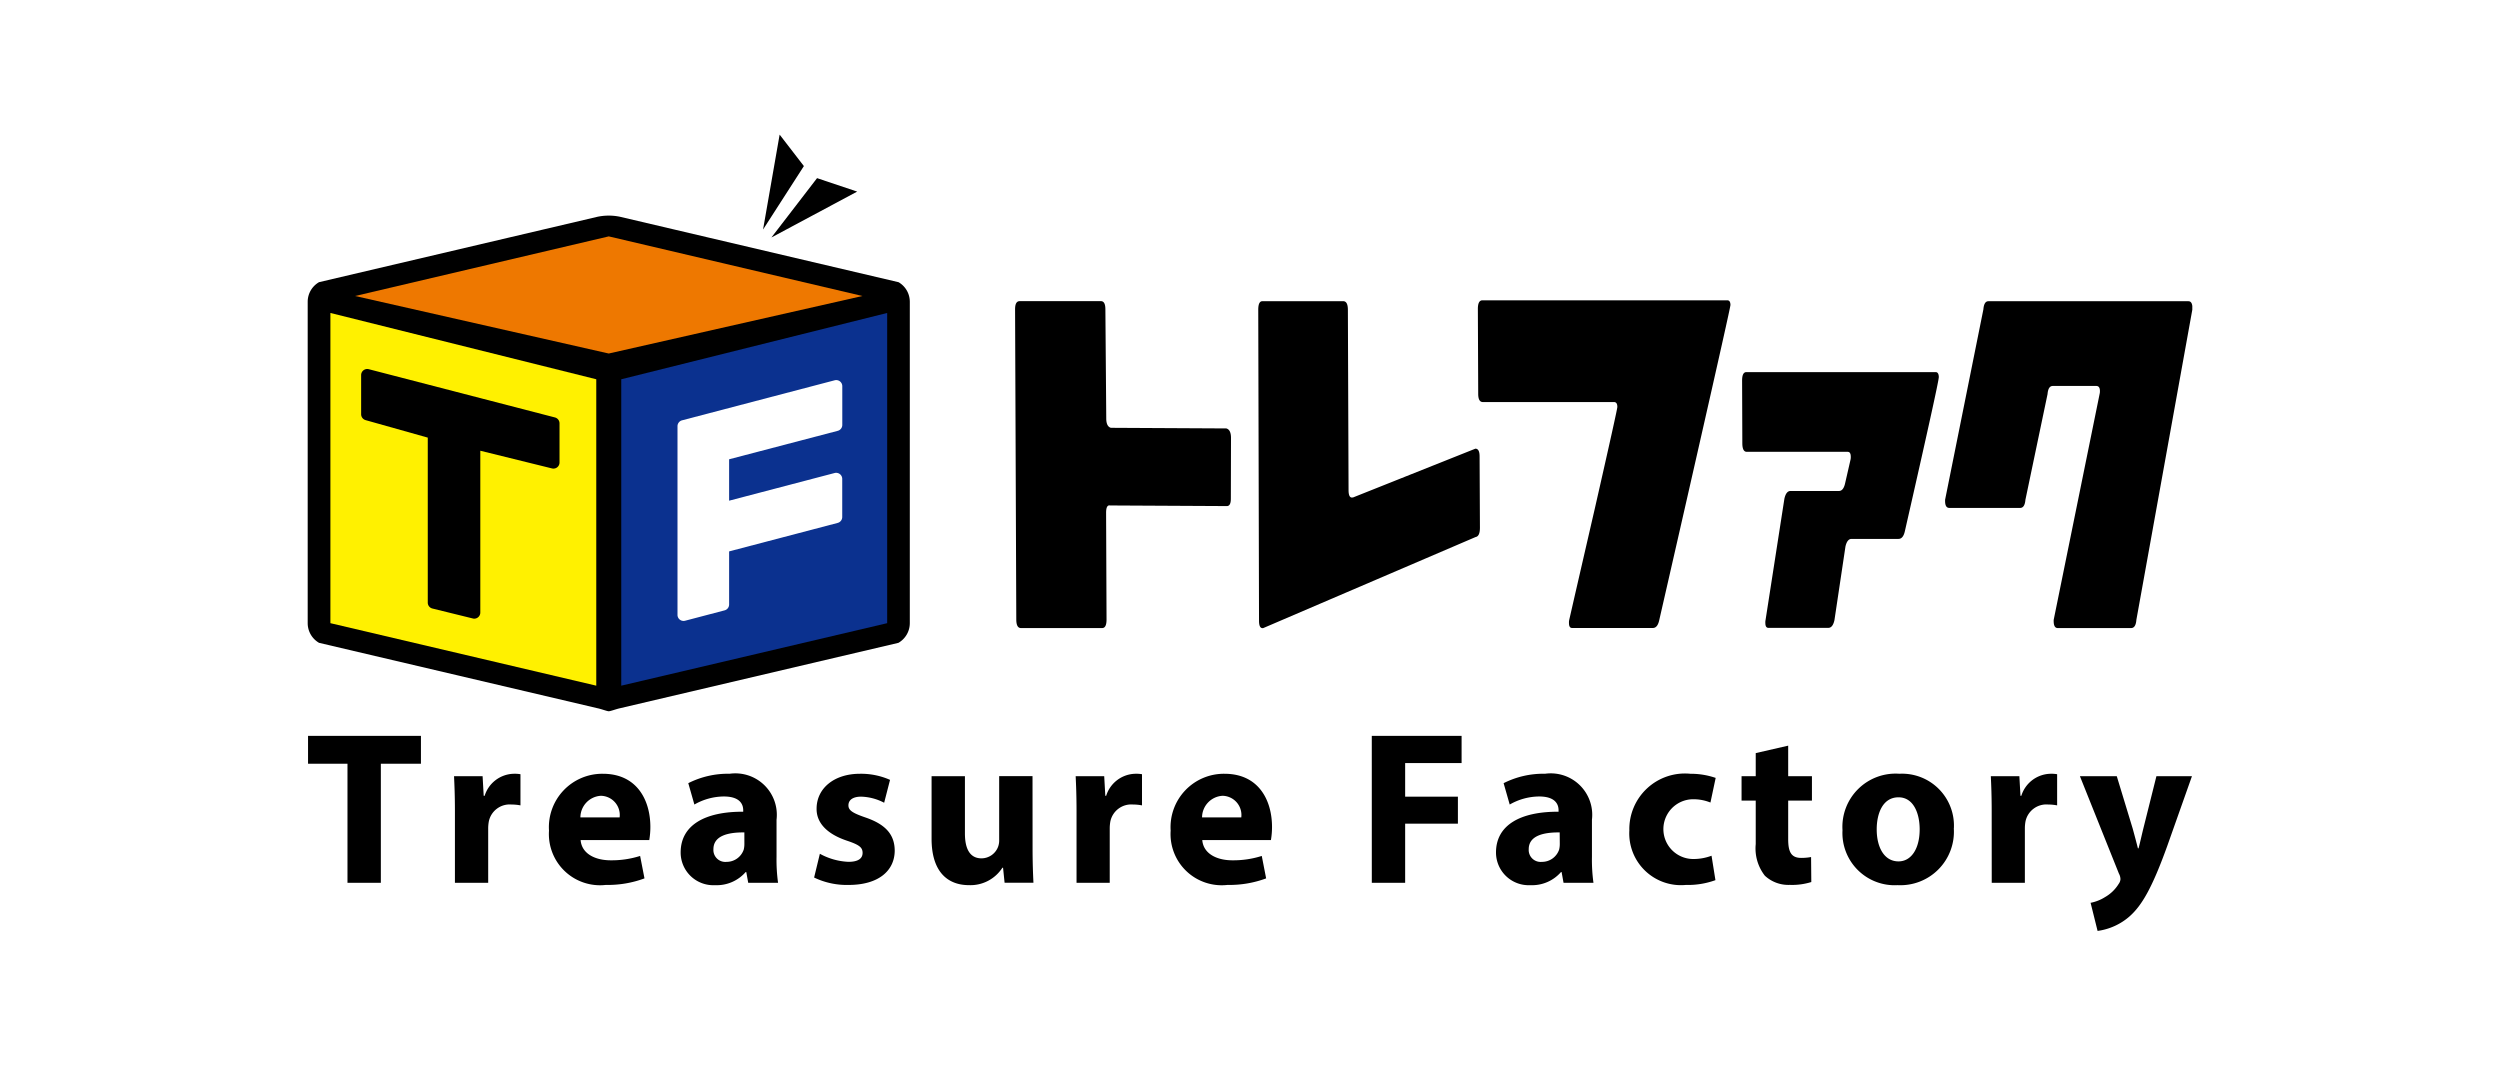 <svg xmlns="http://www.w3.org/2000/svg" width="130" height="56"><defs><clipPath id="a"><path fill="none" d="M0 0h98v41.408H0z"/></clipPath></defs><path fill="#fff" d="M0 0h130v56H0z"/><g transform="translate(16 7)" clip-path="url(#a)"><path d="M48.004 18.934c0 .254-.069.382-.208.382h-.032l-6.04-.032c-.14-.028-.207.1-.207.384l.023 5.545c0 .3-.075.446-.229.446H37.09c-.162 0-.242-.148-.243-.446l-.063-16.128c0-.286.078-.425.24-.425h4.226c.152 0 .229.139.23.425l.045 5.674c0 .282.084.445.243.487l6 .032c.161.043.243.207.244.49zm12.952 1.504c0 .3-.074.463-.228.489L49.689 25.66c-.145.029-.22-.1-.22-.382l-.04-16.169c0-.3.072-.447.218-.447h4.2c.16 0 .242.147.243.447l.035 9.376c0 .283.072.412.208.383h.024l6.363-2.537c.146 0 .219.136.219.4zM73.981 8.872q0 .129-1.749 7.819-.97 4.272-1.953 8.564c-.06.269-.17.4-.331.4h-4.2c-.107 0-.161-.087-.161-.254a.633.633 0 01.009-.149q.3-1.317 1.333-5.8 1.175-5.164 1.173-5.291c0-.169-.059-.254-.172-.254h-6.82c-.162 0-.242-.14-.243-.425l-.018-4.418c0-.3.078-.448.24-.448h12.734c.106 0 .161.087.161.256m10.83 3.761q0 .257-1.761 7.99c-.06.27-.172.4-.331.4h-2.44c-.154 0-.26.135-.319.4l-.572 3.826c-.06.269-.167.4-.319.4h-3.115c-.106 0-.159-.087-.159-.254a.559.559 0 01.01-.149l.98-6.31c.059-.269.165-.405.319-.405h2.519c.153 0 .261-.134.32-.4l.282-1.232a.61.61 0 00.012-.151c0-.169-.054-.253-.163-.253h-5.246c-.152 0-.23-.149-.23-.447l-.012-3.251c0-.3.072-.447.226-.447h9.839c.107 0 .164.094.164.276M98 9.107l-2.909 16.128c-.021.281-.113.424-.273.424h-3.819c-.136 0-.208-.121-.208-.363v-.06l2.4-11.806c.024-.242-.039-.36-.184-.36h-2.262c-.159 0-.25.141-.273.424l-1.15 5.494c-.024.283-.114.424-.273.424h-3.684c-.147 0-.22-.12-.22-.359v-.065l1.991-9.9c.023-.285.11-.424.262-.424h10.4c.138 0 .208.12.208.359zM30.718 7.673l-14.472-3.4a2.873 2.873 0 00-1.181 0L.59 7.673A1.178 1.178 0 000 8.692v16.712a1.182 1.182 0 00.59 1.023l14.475 3.4c.229.048.5.158.591.158s.384-.114.59-.158l14.473-3.4a1.182 1.182 0 00.591-1.023V8.692a1.178 1.178 0 00-.591-1.021M24.541 0l-.862 4.936 2.123-3.3zm4.032 2.963l-2.086-.7-2.374 3.086z"/><path d="M15.655 11.383l13.19-2.991-13.189-3.1-13.191 3.1z" fill="#ee7800"/><path d="M16.305 12.722v15.933l13.828-3.25V9.274z" fill="#0b318f"/><path d="M15.006 12.722L1.181 9.274v16.131l13.825 3.25z" fill="#fff100"/><path d="M12.86 14.708l-9.681-2.509a.317.317 0 00-.4.307v2.04a.319.319 0 00.23.3l3.235.91v8.58a.316.316 0 00.241.307l2.1.517a.3.3 0 00.075.011.318.318 0 00.316-.317v-8.416l3.727.92a.316.316 0 00.392-.307v-2.038a.316.316 0 00-.236-.305"/><path d="M27.563 15.403a.316.316 0 00.236-.306v-2.015a.316.316 0 00-.4-.306l-7.933 2.081a.317.317 0 00-.236.307v9.809a.313.313 0 00.316.315.3.3 0 00.08-.01l2.052-.539a.315.315 0 00.236-.3v-2.766l5.646-1.482a.315.315 0 00.236-.306v-1.982a.312.312 0 00-.123-.25.316.316 0 00-.274-.056l-5.485 1.439v-2.153z" fill="#fff"/><path d="M2.069 32.714H.018v-1.45h5.871v1.451H3.804v6.189H2.069zm5.587 2.472c0-.816-.024-1.349-.046-1.825h1.485l.057 1.02h.05a1.627 1.627 0 011.5-1.145 1.78 1.78 0 01.362.023v1.621a2.484 2.484 0 00-.465-.045 1.108 1.108 0 00-1.179.873 2.041 2.041 0 00-.034.385v2.811h-1.73zm6.536 1.496c.057.714.76 1.054 1.564 1.054a4.873 4.873 0 001.53-.227l.227 1.167a5.47 5.47 0 01-2.007.34 2.66 2.66 0 01-2.958-2.822 2.777 2.777 0 012.8-2.958c1.791 0 2.471 1.394 2.471 2.766a4.053 4.053 0 01-.057.68zm2.029-1.179a1 1 0 00-.975-1.122 1.131 1.131 0 00-1.065 1.122zm6.686 3.401l-.1-.555h-.035a1.994 1.994 0 01-1.587.68 1.7 1.7 0 01-1.791-1.7c0-1.439 1.292-2.131 3.253-2.119v-.079c0-.295-.159-.714-1.009-.714a3.118 3.118 0 00-1.53.419l-.317-1.111a4.574 4.574 0 012.152-.49 2.156 2.156 0 012.437 2.392v1.928a8.7 8.7 0 00.079 1.349zm-.2-2.618c-.906-.011-1.609.2-1.609.873a.619.619 0 00.68.658.94.94 0 00.895-.635 1.218 1.218 0 00.035-.3zm3.926 1.11a3.368 3.368 0 001.485.419c.521 0 .737-.182.737-.465s-.17-.419-.816-.635c-1.145-.385-1.587-1.009-1.576-1.666 0-1.031.884-1.813 2.255-1.813a3.726 3.726 0 011.564.317l-.306 1.19a2.728 2.728 0 00-1.2-.317c-.42 0-.658.17-.658.453 0 .261.216.4.9.635 1.054.363 1.5.9 1.507 1.712 0 1.032-.816 1.791-2.4 1.791a3.923 3.923 0 01-1.791-.385zm11.061-.272c0 .726.023 1.315.045 1.779h-1.5l-.08-.782h-.034a1.976 1.976 0 01-1.734.907c-1.122 0-1.949-.7-1.949-2.415v-3.252h1.734v2.981c0 .8.261 1.292.862 1.292a.927.927 0 00.862-.6.964.964 0 00.057-.374v-3.3h1.734zm2.286-1.938c0-.816-.023-1.349-.045-1.825h1.484l.057 1.02h.045a1.628 1.628 0 011.5-1.145 1.78 1.78 0 01.363.023v1.621a2.475 2.475 0 00-.465-.045 1.108 1.108 0 00-1.179.873 2.079 2.079 0 00-.034.385v2.811H39.98zm6.538 1.496c.057.714.76 1.054 1.564 1.054a4.872 4.872 0 001.53-.227l.227 1.167a5.47 5.47 0 01-2.007.34 2.66 2.66 0 01-2.958-2.822 2.777 2.777 0 012.8-2.958c1.791 0 2.471 1.394 2.471 2.766a4.052 4.052 0 01-.057.68zm2.029-1.179a1 1 0 00-.975-1.122 1.131 1.131 0 00-1.065 1.122zm6.786-4.238h4.67v1.416h-2.935v1.746h2.743v1.405h-2.743v3.072h-1.734zm9.971 7.639l-.1-.555h-.034a1.994 1.994 0 01-1.587.68 1.7 1.7 0 01-1.791-1.7c0-1.439 1.292-2.131 3.253-2.119v-.079c0-.295-.159-.714-1.009-.714a3.12 3.12 0 00-1.531.419l-.317-1.111a4.575 4.575 0 012.156-.49 2.156 2.156 0 012.437 2.392v1.928a8.706 8.706 0 00.079 1.349zm-.2-2.618c-.907-.011-1.61.2-1.61.873a.619.619 0 00.68.658.94.94 0 00.9-.635 1.216 1.216 0 00.035-.3zm8.099 2.482a4.205 4.205 0 01-1.541.249 2.688 2.688 0 01-2.936-2.834 2.891 2.891 0 013.174-2.947 4 4 0 011.315.215l-.272 1.281a2.356 2.356 0 00-.963-.17 1.554 1.554 0 00.034 3.106 2.662 2.662 0 00.986-.17zm3.783-6.994v1.587h1.235v1.27h-1.235v2.006c0 .668.159.974.68.974a2.82 2.82 0 00.51-.045l.012 1.3a3.361 3.361 0 01-1.122.148 1.792 1.792 0 01-1.292-.476 2.3 2.3 0 01-.476-1.644v-2.263h-.737v-1.27h.737v-1.2zm8.612 4.296a2.782 2.782 0 01-2.92 2.958 2.715 2.715 0 01-2.868-2.857 2.767 2.767 0 012.958-2.936 2.7 2.7 0 012.834 2.834m-4.013.057c0 .952.4 1.666 1.134 1.666.669 0 1.1-.669 1.1-1.666 0-.827-.317-1.666-1.1-1.666-.827 0-1.134.85-1.134 1.666m5.979-.94c0-.816-.023-1.349-.045-1.825h1.484l.057 1.02h.045a1.628 1.628 0 011.5-1.145 1.778 1.778 0 01.362.023v1.621a2.475 2.475 0 00-.465-.045 1.108 1.108 0 00-1.179.873 2.079 2.079 0 00-.034.385v2.811H87.57zm6.504-1.825l.827 2.721c.09.329.2.737.272 1.031h.034c.079-.295.17-.714.249-1.031l.68-2.721h1.848l-1.292 3.65c-.794 2.2-1.326 3.083-1.95 3.638a3.169 3.169 0 01-1.666.759l-.363-1.462a2.172 2.172 0 00.748-.295 1.984 1.984 0 00.714-.691.449.449 0 00.091-.249.629.629 0 00-.08-.283l-2.029-5.067z"/></g></svg>